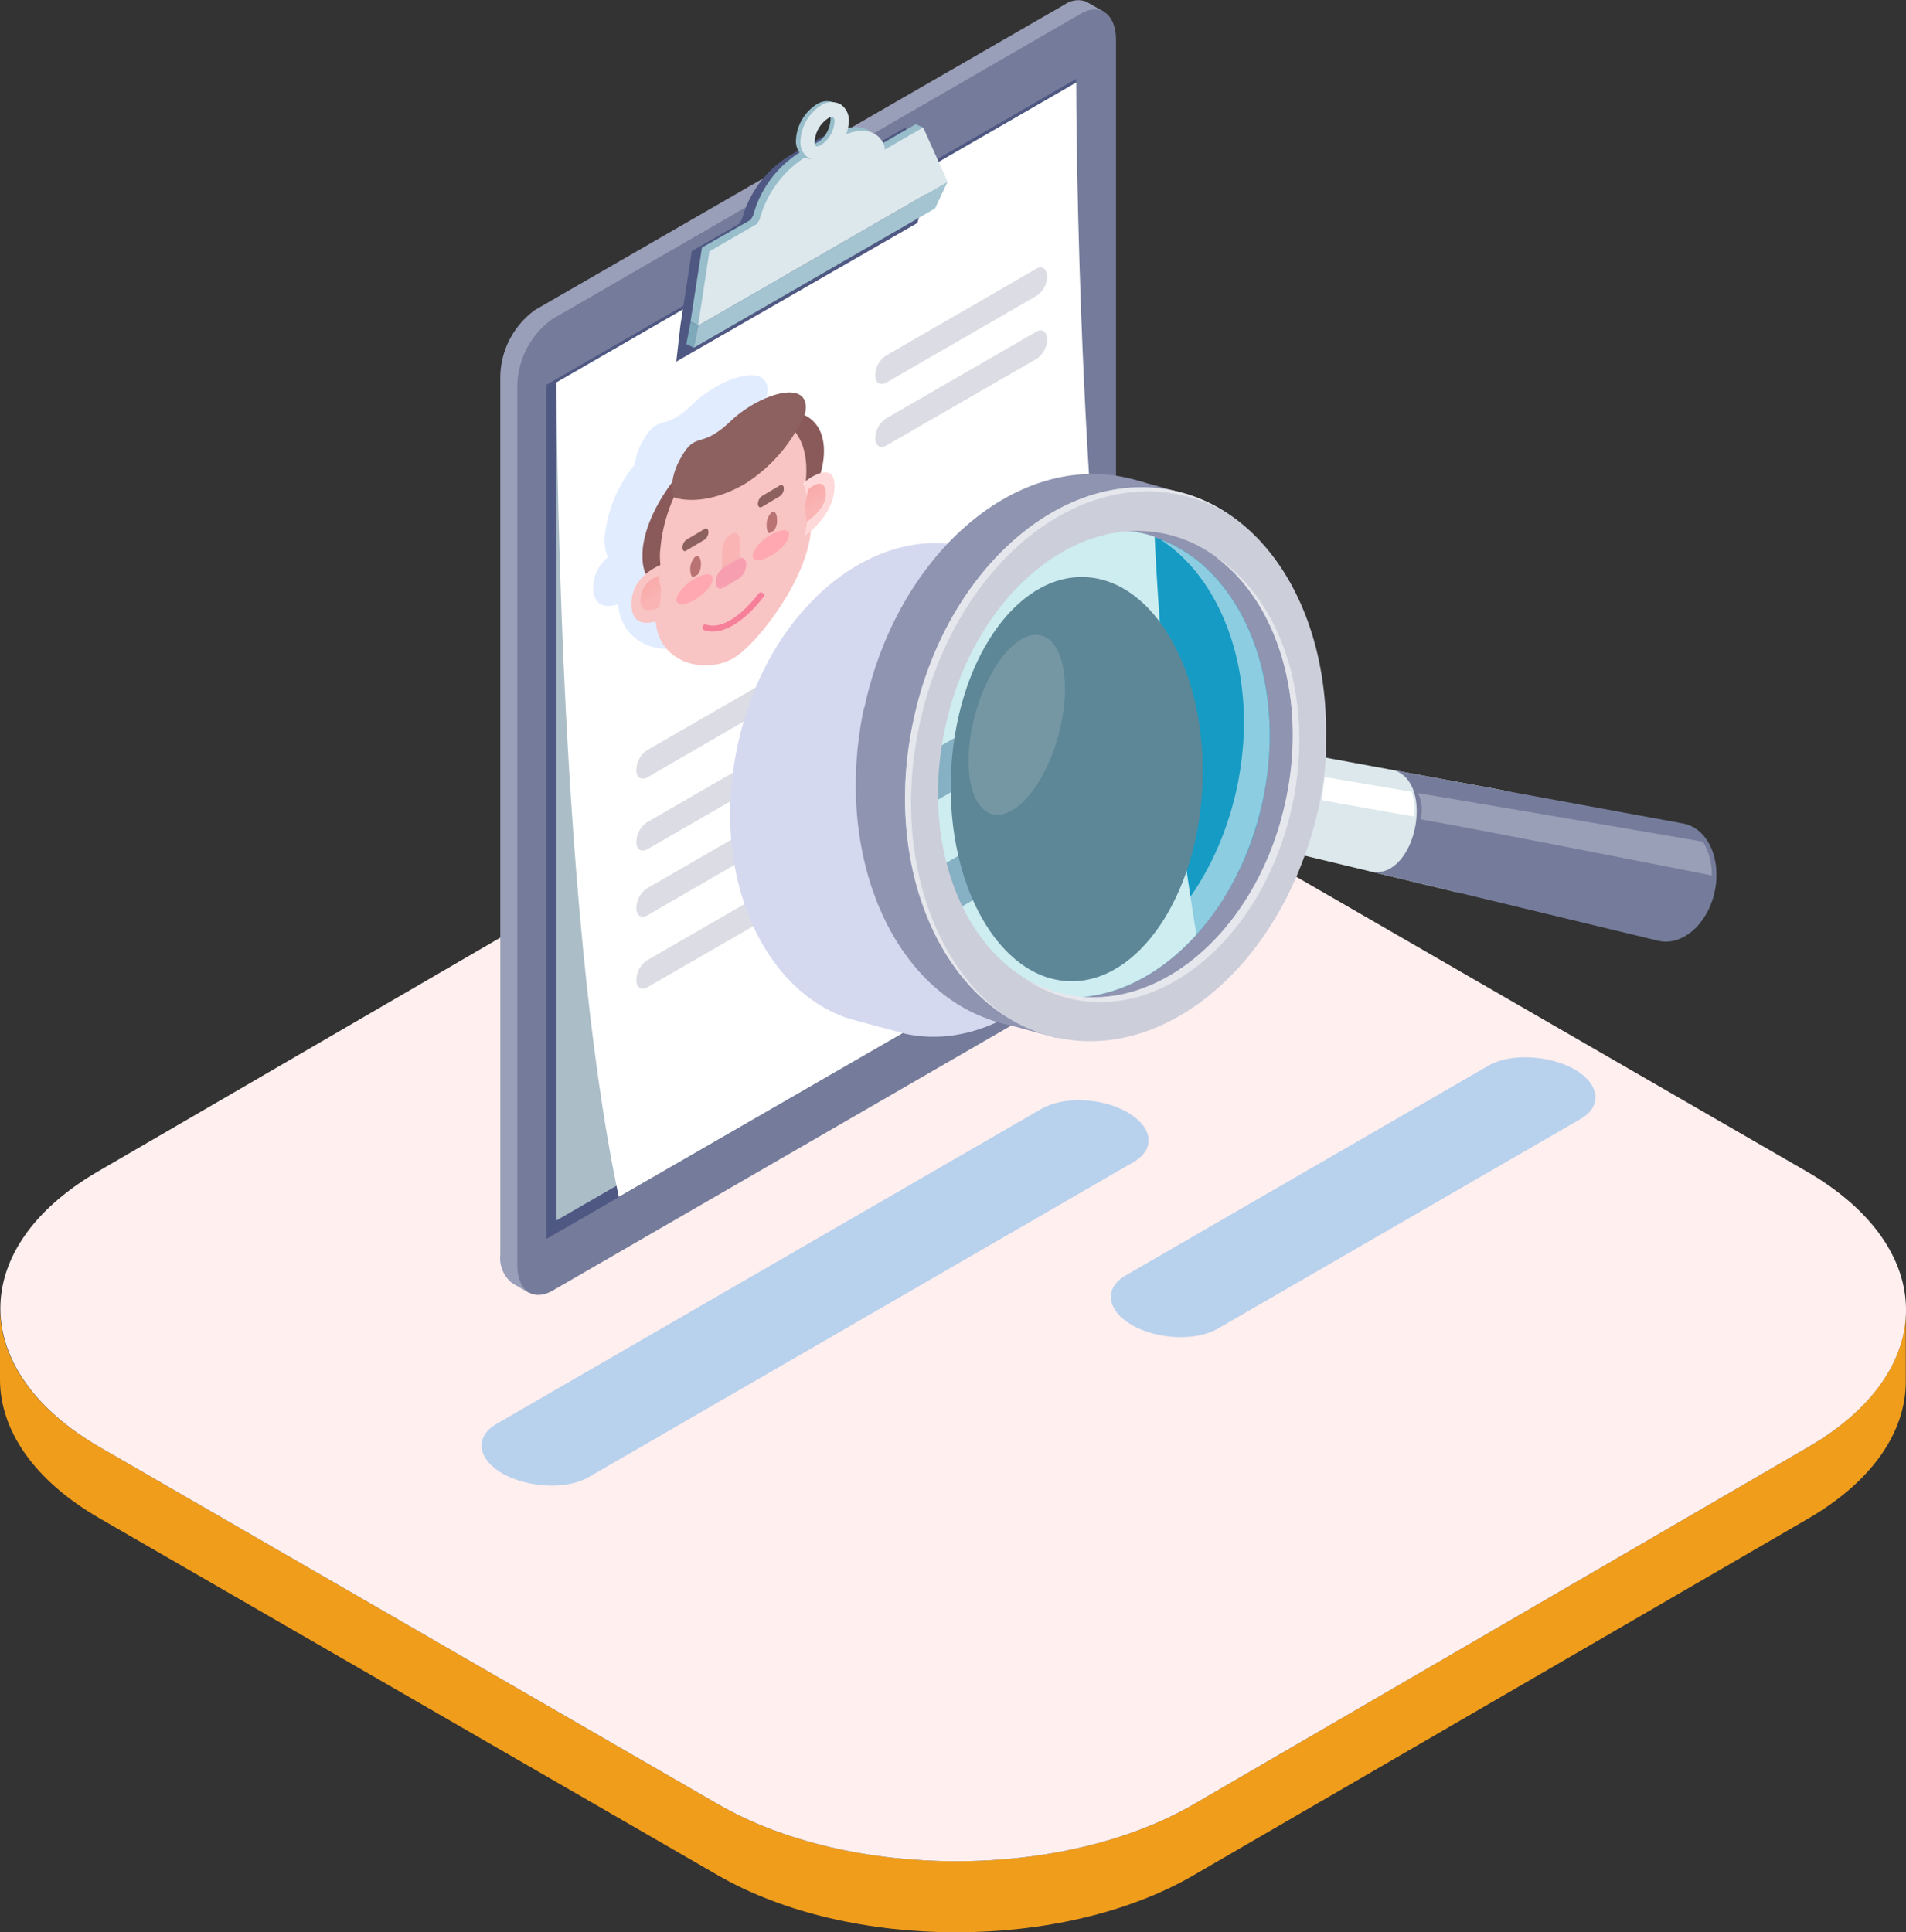 <svg xmlns="http://www.w3.org/2000/svg" xmlns:xlink="http://www.w3.org/1999/xlink" viewBox="0 0 179.48 181.95"><rect x="0" y="0" width="179.48" height="181.95" fill="#333333" stroke="none"/><defs><style>.cls-1{isolation:isolate;}.cls-2{fill:#f09d1b;}.cls-3{fill:#ffefef;}.cls-4{fill:#9a9fb9;}.cls-5{fill:#757c9b;}.cls-6{fill:#4f5882;}.cls-7{fill:#abbdc7;}.cls-8{fill:#fff;}.cls-9{fill:#98bdcb;}.cls-10{fill:#7da9bb;}.cls-11{fill:#a3c4d0;}.cls-12{fill:#dde8ec;}.cls-13{fill:#e1ecff;}.cls-14{fill:#8a5a5a;}.cls-15{fill:#f9c4c4;}.cls-16{fill:#8d615f;}.cls-17{fill:url(#鍊踑臇蜸馯鳺艜_71);}.cls-18{fill:#f79fb0;}.cls-19{fill:#ba7373;}.cls-20{fill:#ffa8b2;}.cls-21{fill:#f67f99;}.cls-22{fill:url(#鍊踑臇蜸馯鳺艜_181);}.cls-23{fill:url(#鍊踑臇蜸馯鳺艜_156);}.cls-24{fill:url(#鍊踑臇蜸馯鳺艜_180);}.cls-25{fill:url(#鍊踑臇蜸馯鳺艜_156-2);}.cls-26{fill:#dcdde4;}.cls-27{fill:#d5d9f0;}.cls-27,.cls-39{mix-blend-mode:multiply;}.cls-28{fill:#8f94b1;}.cls-29{fill:#159bc4;}.cls-30{fill:#8ccde1;}.cls-31{fill:#cdedf0;}.cls-32{fill:#86b0c4;}.cls-33{fill:#7ac4db;}.cls-34{fill:#5d8797;}.cls-34,.cls-35{mix-blend-mode:screen;}.cls-35{fill:#7597a3;}.cls-36{fill:#9a9fb8;}.cls-37{fill:#ccceda;}.cls-38{fill:#e6e7ec;}.cls-39{fill:#b8d1ed;}</style><linearGradient id="鍊踑臇蜸馯鳺艜_71" x1="380.42" y1="-984.95" x2="380.42" y2="-981.49" gradientTransform="matrix(-0.87, 0.5, -0.5, 1.44, -93.33, 1281.26)" gradientUnits="userSpaceOnUse"><stop offset="0" stop-color="#f9b4b3"/><stop offset="0.41" stop-color="#f79fb0"/></linearGradient><linearGradient id="鍊踑臇蜸馯鳺艜_181" x1="2264.05" y1="-983.39" x2="2267.55" y2="-983.39" gradientTransform="matrix(-0.87, 0.5, 0, 1.15, 2039.29, 49.75)" gradientUnits="userSpaceOnUse"><stop offset="0" stop-color="#ffd9d9"/><stop offset="0.88" stop-color="#f9c4c4"/></linearGradient><linearGradient id="鍊踑臇蜸馯鳺艜_156" x1="2266.16" y1="-984.86" x2="2266.16" y2="-982.22" gradientTransform="matrix(-0.87, 0.5, 0, 1.15, 2039.29, 49.75)" gradientUnits="userSpaceOnUse"><stop offset="0" stop-color="#f9a8a7"/><stop offset="0.88" stop-color="#f9b4b3"/></linearGradient><linearGradient id="鍊踑臇蜸馯鳺艜_180" x1="2282.72" y1="-983.39" x2="2286.22" y2="-983.39" gradientTransform="matrix(-0.87, 0.5, 0, 1.15, 2039.29, 49.75)" gradientUnits="userSpaceOnUse"><stop offset="0.12" stop-color="#f9c4c4"/><stop offset="1" stop-color="#ffd9d9"/></linearGradient><linearGradient id="鍊踑臇蜸馯鳺艜_156-2" x1="2284.11" y1="-984.86" x2="2284.11" y2="-982.22" xlink:href="#鍊踑臇蜸馯鳺艜_156"/></defs><g class="cls-1"><g id="圖層_2" data-name="圖層 2"><g id="word"><path class="cls-2" d="M170.28,136.25l-57.87,33.64c-12.33,7.16-32.38,7.16-44.79,0L9.37,136.25C3.12,132.65,0,127.92,0,123.19l0,6.7c0,4.72,3.11,9.45,9.35,13.06L67.6,176.58c12.41,7.16,32.46,7.16,44.79,0L170.26,143c6.12-3.56,9.19-8.22,9.2-12.88l0-6.7C179.47,128,176.4,132.69,170.28,136.25Z"/><path class="cls-3" d="M170.13,110.31c12.41,7.17,12.48,18.78.15,25.94l-57.87,33.64c-12.33,7.16-32.38,7.16-44.79,0L9.37,136.25C-3,129.09-3.11,117.48,9.22,110.31L67.09,76.68c12.33-7.16,32.38-7.16,44.79,0Z"/><path class="cls-4" d="M104,1.13l-1.5-.85a.82.82,0,0,0-.2-.12l0,0h0a2.18,2.18,0,0,0-2,.24L50.41,29.17a7.9,7.9,0,0,0-3.3,6.3v82.7a3,3,0,0,0,1.09,2.63h0l.09.06h0l1.51.88,2.38-1.68-.3-.27,48.34-27.91a7.92,7.92,0,0,0,3.3-6.31V2.89a4.11,4.11,0,0,0-.31-1.67Z"/><path class="cls-5" d="M105.09,3.78V86.47a7.9,7.9,0,0,1-3.3,6.3L52,121.55c-1.82,1-3.29,0-3.29-2.49V36.35A7.92,7.92,0,0,1,52,30.05L101.79,1.28C103.61.23,105.09,1.35,105.09,3.78Z"/><polygon class="cls-6" points="51.44 36.24 51.44 116.67 101.33 87.87 101.33 7.43 51.44 36.24"/><polygon class="cls-7" points="52.41 114.91 101.33 86.66 101.33 7.78 52.41 36.03 52.41 114.91"/><path class="cls-8" d="M101.34,7.78,52.41,36s0,49.31,5.86,76.7L107.2,84.48C101.34,57.09,101.34,7.78,101.34,7.78Z"/><path class="cls-6" d="M87.56,17.11h0L85.26,12l-3.62,2.09v-.25c-.54-1.69-2.38-2-4.48-.8l-2.82,1.62a10.14,10.14,0,0,0-4.48,6l-.24.4-4.48,2.58-1.07,7-.39,3.41L86.38,21l1.18-3.87Z"/><path class="cls-9" d="M86.22,11.7l-4.83,2.79,1.3-1c-.53-1.69-2.38-2-4.48-.8L75.4,14.3a10.07,10.07,0,0,0-4.48,6l-.25.41L66.1,23.31l-1.08,7,.72.33L86.93,12Z"/><polygon class="cls-10" points="65.74 30.67 65.02 30.34 64.63 32.4 65.34 32.74 65.74 30.67"/><polygon class="cls-11" points="89.23 17.11 65.74 30.67 65.34 32.74 88.05 19.63 89.23 17.11"/><path class="cls-12" d="M86.93,12l-3.62,2.09v-.25c-.53-1.69-2.37-2-4.48-.8L76,14.69a10.06,10.06,0,0,0-4.48,6l-.25.4-4.47,2.58-1.07,7L89.23,17.11Z"/><path class="cls-9" d="M76.5,15a1.5,1.5,0,0,1-.75-.2,1.77,1.77,0,0,1-.8-1.61,4.24,4.24,0,0,1,1.94-3.36,1.8,1.8,0,0,1,1.81-.11,1.77,1.77,0,0,1,.81,1.61,4.25,4.25,0,0,1-2,3.36A2.18,2.18,0,0,1,76.5,15ZM78,10.82a.79.79,0,0,0-.39.13,2.87,2.87,0,0,0-1.27,2.19.6.6,0,0,0,.13.45.64.64,0,0,0,.47-.12,2.87,2.87,0,0,0,1.27-2.19.6.6,0,0,0-.13-.45Z"/><path class="cls-12" d="M76.93,15.09a1.54,1.54,0,0,1-.76-.2,1.77,1.77,0,0,1-.8-1.61,4.22,4.22,0,0,1,1.95-3.36,1.8,1.8,0,0,1,1.81-.11,1.78,1.78,0,0,1,.8,1.61A4.24,4.24,0,0,1,78,14.78,2.21,2.21,0,0,1,76.93,15.09ZM78.37,11a.74.74,0,0,0-.38.13,2.88,2.88,0,0,0-1.28,2.19c0,.25.07.41.14.45s.23,0,.47-.12a2.9,2.9,0,0,0,1.27-2.19c0-.25-.07-.41-.14-.44S78.41,11,78.37,11Z"/><path class="cls-13" d="M75,44.16c0-1.29-.65-1.44-1.35-1.24A7.93,7.93,0,0,0,74,40.83a3.45,3.45,0,0,0-1.85-3.37,1.94,1.94,0,0,0,.07-.19c.64-3.34-4.24-1.88-7,.79s-3.2.88-4.62,3.34a6.18,6.18,0,0,0-.84,2.36,12.53,12.53,0,0,0-2.83,7,4.51,4.51,0,0,0,.31,1.72,3.64,3.64,0,0,0-1.37,2.81c0,2.08,1.51,1.88,2.33,1.62.38,4.14,4.78,5,7.28,3.51,2.23-1.29,6.9-7.35,7.3-11.94A5.89,5.89,0,0,0,75,44.16Z"/><path class="cls-14" d="M60.49,52.33c0-3.95,3.83-9.37,8.55-12.1s8.55-1.73,8.55,2.23S73.76,51.83,69,54.56,60.49,56.29,60.49,52.33Z"/><path class="cls-15" d="M62.14,52.24c0,4.37,3.09,10,6.9,7.76s6.89-11.35,6.89-15.72S72.85,38.15,69,40.35A15.17,15.17,0,0,0,62.14,52.24Z"/><path class="cls-15" d="M61.71,57.91c0,4.64,4.71,5.59,7.33,4.08,2.33-1.34,7.33-7.9,7.33-12.54S73.09,38,69,40.35,61.71,53.26,61.71,57.91Z"/><path class="cls-16" d="M75.82,38.89a14.73,14.73,0,0,1-5.69,6.68c-4,2.31-6.64,1.27-6.64,1.27s-.75-1.36.67-3.82,1.81-.67,4.61-3.34S76.46,35.55,75.82,38.89Z"/><path class="cls-16" d="M71.75,47.73l1.68-1a.92.92,0,0,0,.38-.73h0c0-.28-.17-.41-.38-.29l-1.68,1a.92.92,0,0,0-.38.73h0C71.37,47.72,71.54,47.85,71.75,47.73Z"/><path class="cls-16" d="M64.64,51.83l1.69-1a.92.92,0,0,0,.38-.73h0c0-.28-.17-.4-.38-.28l-1.69,1a.94.94,0,0,0-.38.73h0C64.26,51.83,64.44,52,64.64,51.83Z"/><path class="cls-17" d="M68.83,54.29h0a2,2,0,0,0,.82-1.56V50.91c0-.6-.37-.88-.82-.62h0A2,2,0,0,0,68,51.85v1.82C68,54.27,68.39,54.55,68.83,54.29Z"/><path class="cls-18" d="M67.4,54.81h0c0,.51.31.75.7.53l1.47-.85a1.69,1.69,0,0,0,.7-1.34h0c0-.51-.32-.75-.7-.53l-1.47.85A1.69,1.69,0,0,0,67.4,54.81Z"/><path class="cls-19" d="M65,53.65c0,.54.22.86.49.7A1.6,1.6,0,0,0,66,53.08c0-.54-.22-.86-.49-.7A1.6,1.6,0,0,0,65,53.65Z"/><path class="cls-19" d="M72.19,49.49c0,.55.22.87.49.71a1.6,1.6,0,0,0,.49-1.27c0-.55-.22-.86-.49-.71A1.63,1.63,0,0,0,72.19,49.49Z"/><path class="cls-15" d="M63.87,56.44c0,.71.72.87,1.62.36a3.15,3.15,0,0,0,1.62-2.23c0-.71-.73-.86-1.62-.35A3.13,3.13,0,0,0,63.87,56.44Z"/><path class="cls-20" d="M63.69,56.49c0,.54.77.53,1.71,0s1.71-1.42,1.71-2-.77-.53-1.71,0S63.69,56,63.69,56.49Z"/><path class="cls-15" d="M71.06,52.29c0,.71.73.87,1.62.35a3.14,3.14,0,0,0,1.62-2.22c0-.71-.73-.87-1.62-.35A3.16,3.16,0,0,0,71.06,52.29Z"/><path class="cls-20" d="M70.88,52.34c0,.54.77.53,1.71,0s1.71-1.42,1.71-2-.77-.53-1.71,0S70.88,51.8,70.88,52.34Z"/><path class="cls-21" d="M66.34,59.35c2.11.67,4.45-1.67,5.56-3.16.22-.29-.27-.56-.48-.28-1,1.31-3.1,3.49-4.93,2.9-.34-.11-.49.43-.15.54Z"/><path class="cls-22" d="M75.59,45.51s3-2.52,3,.27-2.83,4.7-2.83,4.7S76.57,47.29,75.59,45.51Z"/><path class="cls-23" d="M76.08,46.11s1.47-1.38,1.68.17S76,49.11,76,49.11a4.71,4.71,0,0,1-.16-1.73C76,46.72,76.08,46.11,76.08,46.11Z"/><path class="cls-24" d="M62.46,53.1s-3,.94-3,3.77,2.83,1.43,2.83,1.43A8.83,8.83,0,0,1,62.46,53.1Z"/><path class="cls-25" d="M62,54.26a2.32,2.32,0,0,0-1.67,2.11c-.2,1.78,1.74.82,1.74.82a6.63,6.63,0,0,0,.16-1.92C62.06,54.77,62,54.26,62,54.26Z"/><path class="cls-26" d="M75.11,62.46,60.92,70.65a2.29,2.29,0,0,0-1,1.84h0c0,.71.43,1,1,.73L75.11,65a2.31,2.31,0,0,0,1-1.84h0C76.07,62.48,75.64,62.15,75.11,62.46Z"/><path class="cls-26" d="M97.61,25.29l-14.19,8.2a2.29,2.29,0,0,0-1,1.83h0c0,.71.43,1,1,.73l14.19-8.19a2.31,2.31,0,0,0,1-1.84h0C98.57,25.31,98.14,25,97.61,25.29Z"/><path class="cls-26" d="M97.61,31.22,83.42,39.41a2.31,2.31,0,0,0-1,1.84h0c0,.71.43,1,1,.73l14.19-8.19a2.31,2.31,0,0,0,1-1.84h0C98.57,31.24,98.14,30.91,97.61,31.22Z"/><path class="cls-26" d="M92.88,52.38,78.69,60.57a2.31,2.31,0,0,0-1,1.84h0c0,.71.43,1,1,.73L92.88,55a2.29,2.29,0,0,0,1-1.84h0C93.85,52.4,93.42,52.08,92.88,52.38Z"/><path class="cls-26" d="M91.86,59.56,60.92,77.43a2.28,2.28,0,0,0-1,1.84h0c0,.7.43,1,1,.72L91.86,62.13a2.31,2.31,0,0,0,1-1.84h0C92.82,59.58,92.39,59.26,91.86,59.56Z"/><path class="cls-26" d="M75.11,75.46,60.92,83.65a2.29,2.29,0,0,0-1,1.84h0c0,.71.43,1,1,.73L75.11,78a2.29,2.29,0,0,0,1-1.83h0C76.07,75.48,75.64,75.15,75.11,75.46Z"/><path class="cls-26" d="M92.88,65.38,78.69,73.57a2.31,2.31,0,0,0-1,1.84h0c0,.71.43,1,1,.73L92.88,68a2.29,2.29,0,0,0,1-1.84h0C93.85,65.4,93.42,65.07,92.88,65.38Z"/><path class="cls-26" d="M91.86,72.56,60.92,90.43a2.27,2.27,0,0,0-1,1.83h0c0,.71.43,1,1,.73L91.86,75.13a2.31,2.31,0,0,0,1-1.84h0C92.82,72.58,92.39,72.26,91.86,72.56Z"/><path class="cls-27" d="M105.09,61.51v21.9C101.7,91.93,94.91,97.62,87.9,97.62a12.72,12.72,0,0,1-2.66-.28l-4-1.07h0A2.68,2.68,0,0,1,81,96.2l-1.12-.3h0c-6.77-2.28-11.13-10.07-11.13-19.24a31,31,0,0,1,.68-6.34C72,57.92,81.6,49.47,90.78,51.41c.22.05.45.12.68.19l0,0,3.25.9h0C99.35,53.46,103,56.82,105.09,61.51Z"/><path class="cls-28" d="M116.48,74.15c-2.55,12-11.8,20.17-20.67,18.29s-10.67-13-8.12-25l.61-.16C90.85,55.26,96.16,47.14,105,49s14,13.13,11.45,25.12ZM81.35,66.67h0c-3,14.23,3.06,27.58,13.59,29.82,9.37,2,22.25-5.48,26.41-17.17l2-9.22c1-12.38-8-23.16-17.41-25.15-10.54-2.24-21.53,7.48-24.55,21.71Z"/><polygon class="cls-28" points="99.54 97.73 93.36 96.07 92.4 92.65 102.84 95.41 99.54 97.73"/><polygon class="cls-28" points="109.25 50.78 103.05 49.56 106.71 45.15 111.6 46.49 109.25 50.78"/><path class="cls-29" d="M119.57,69.23a30.49,30.49,0,0,1-.66,6.14A27.3,27.3,0,0,1,112.66,88c-4,4.46-9.28,6.76-14.43,5.65-8.87-1.89-14-13.12-11.45-25.11s11.8-20.19,20.68-18.3a10.82,10.82,0,0,1,1.27.35C115.33,52.76,119.57,60.32,119.57,69.23Z"/><path class="cls-30" d="M109.24,50.78c6.19,4,9.35,13.43,7.24,23.36h0c-2.55,12-11.8,20.17-20.67,18.29a10.74,10.74,0,0,1-1.87-.58,12.65,12.65,0,0,0,4.29,1.81c8.87,1.88,18.13-6.31,20.68-18.29h0C121.28,64.21,117,53.7,109.24,50.78Z"/><path class="cls-31" d="M112.66,88c-4,4.46-9.28,6.76-14.43,5.65a14.17,14.17,0,0,1-9.29-7.35,19.64,19.64,0,0,1-1.68-4,24.71,24.71,0,0,1-1.09-5.81,30.23,30.23,0,0,1,.14-5c.11-1,.26-2,.47-3,2.54-12,11.8-20.19,20.68-18.3a10.82,10.82,0,0,1,1.27.35A333.62,333.62,0,0,0,112.66,88Z"/><path class="cls-32" d="M100.7,65.69a4.45,4.45,0,0,1-1.84,3.53L86.17,76.55a30.23,30.23,0,0,1,.14-5L98.86,64.3a1.48,1.48,0,0,1,.73-.22C100.24,64.08,100.7,64.69,100.7,65.69Z"/><path class="cls-32" d="M100.7,77.06a4.44,4.44,0,0,1-1.84,3.52l-9.92,5.73a19.64,19.64,0,0,1-1.68-4l11.6-6.7a1.48,1.48,0,0,1,.73-.22C100.24,75.44,100.7,76.05,100.7,77.06Z"/><path class="cls-33" d="M87.69,67.41l.61-.16A46.14,46.14,0,0,1,91,58.51a28.32,28.32,0,0,0-4.21,10h0A27.79,27.79,0,0,0,87,81.35,39.31,39.31,0,0,1,87.69,67.41Z"/><path class="cls-34" d="M113.23,73.84c-.42,10.51-6.06,18.81-12.6,18.55s-11.5-9-11.08-19.5,6.07-18.81,12.61-18.55S113.65,63.33,113.23,73.84Z"/><path class="cls-35" d="M99.64,69.34c-1.29,4.63-4.08,7.91-6.23,7.31s-2.85-4.84-1.56-9.48,4.08-7.92,6.23-7.32S100.93,64.7,99.64,69.34Z"/><polygon class="cls-12" points="123.92 71.18 121.97 80.36 122.81 80.56 129.25 82.11 137.19 84.02 141.66 74.44 131.28 72.53 124.77 71.33 123.92 71.18 123.92 71.18"/><path class="cls-8" d="M132.92,74.56a5.23,5.23,0,0,1,.24,2.32c-2.07-.33-8.7-1.54-8.7-1.54l.29-2.17Z"/><path class="cls-5" d="M131.28,72.53c3.84,1.21,2.06,10.07-2,9.58l26.85,6.47c2.27.55,4.68-1.54,5.34-4.64s-.7-6-3-6.4l-27.16-5Z"/><path class="cls-36" d="M133.53,74.68a3.75,3.75,0,0,1,.24,2.47c5,.85,27.42,5.28,27.42,5.28a5.88,5.88,0,0,0-.83-3.16C159.83,79.14,133.53,74.68,133.53,74.68Z"/><path class="cls-37" d="M110.5,46.19C100,44,89,53.67,86,67.9h0c-3,14.23,3.06,27.58,13.59,29.82,9.37,2,19.1-5.48,23.27-17.17h0a34,34,0,0,0,1.34-4.63h0a35.1,35.1,0,0,0,.66-4.58h0v0c0-.2,0-.4,0-.6s0-.58,0-.86c0-.1,0-.19,0-.28h0C125.14,57.94,119.41,48.08,110.5,46.19Zm10.58,29.18h0c-2.54,12-11.8,20.17-20.67,18.29S86.41,80.53,89,68.55h0c2.54-12,11.8-20.17,20.67-18.29S123.63,63.38,121.08,75.37Z"/><path class="cls-38" d="M121.7,75.77h0c2.13-10-1.1-19.46-7.37-23.43,5.87,4.19,8.81,13.36,6.75,23h0c-2.55,12-11.8,20.17-20.67,18.29A12.47,12.47,0,0,1,96.33,92a12.47,12.47,0,0,0,4.7,2.09C109.9,96,119.15,87.76,121.7,75.77Z"/><path class="cls-38" d="M86.57,68.31h0c3-14.23,14-23.95,24.54-21.72a14.67,14.67,0,0,1,4.48,1.77,14.83,14.83,0,0,0-5.09-2.16C100,44,89,53.67,86,67.9h0c-2.52,11.82,1.27,23,8.66,27.75C87.63,90.7,84.12,79.8,86.57,68.31Z"/><path class="cls-39" d="M106.76,109.41,55.43,139.09c-2.07,1.2-5.7,1-8.1-.33h0c-2.39-1.38-2.66-3.48-.58-4.68l51.32-29.67c2.08-1.2,5.71-1.06,8.1.33h0C108.57,106.12,108.83,108.21,106.76,109.41Z"/><path class="cls-39" d="M148.84,105.36,114.69,125.1c-2.07,1.2-5.7,1.05-8.1-.33h0c-2.39-1.38-2.66-3.48-.58-4.68l34.14-19.74c2.08-1.2,5.7-1,8.1.33h0C150.65,102.07,150.91,104.16,148.84,105.36Z"/></g></g></g></svg>